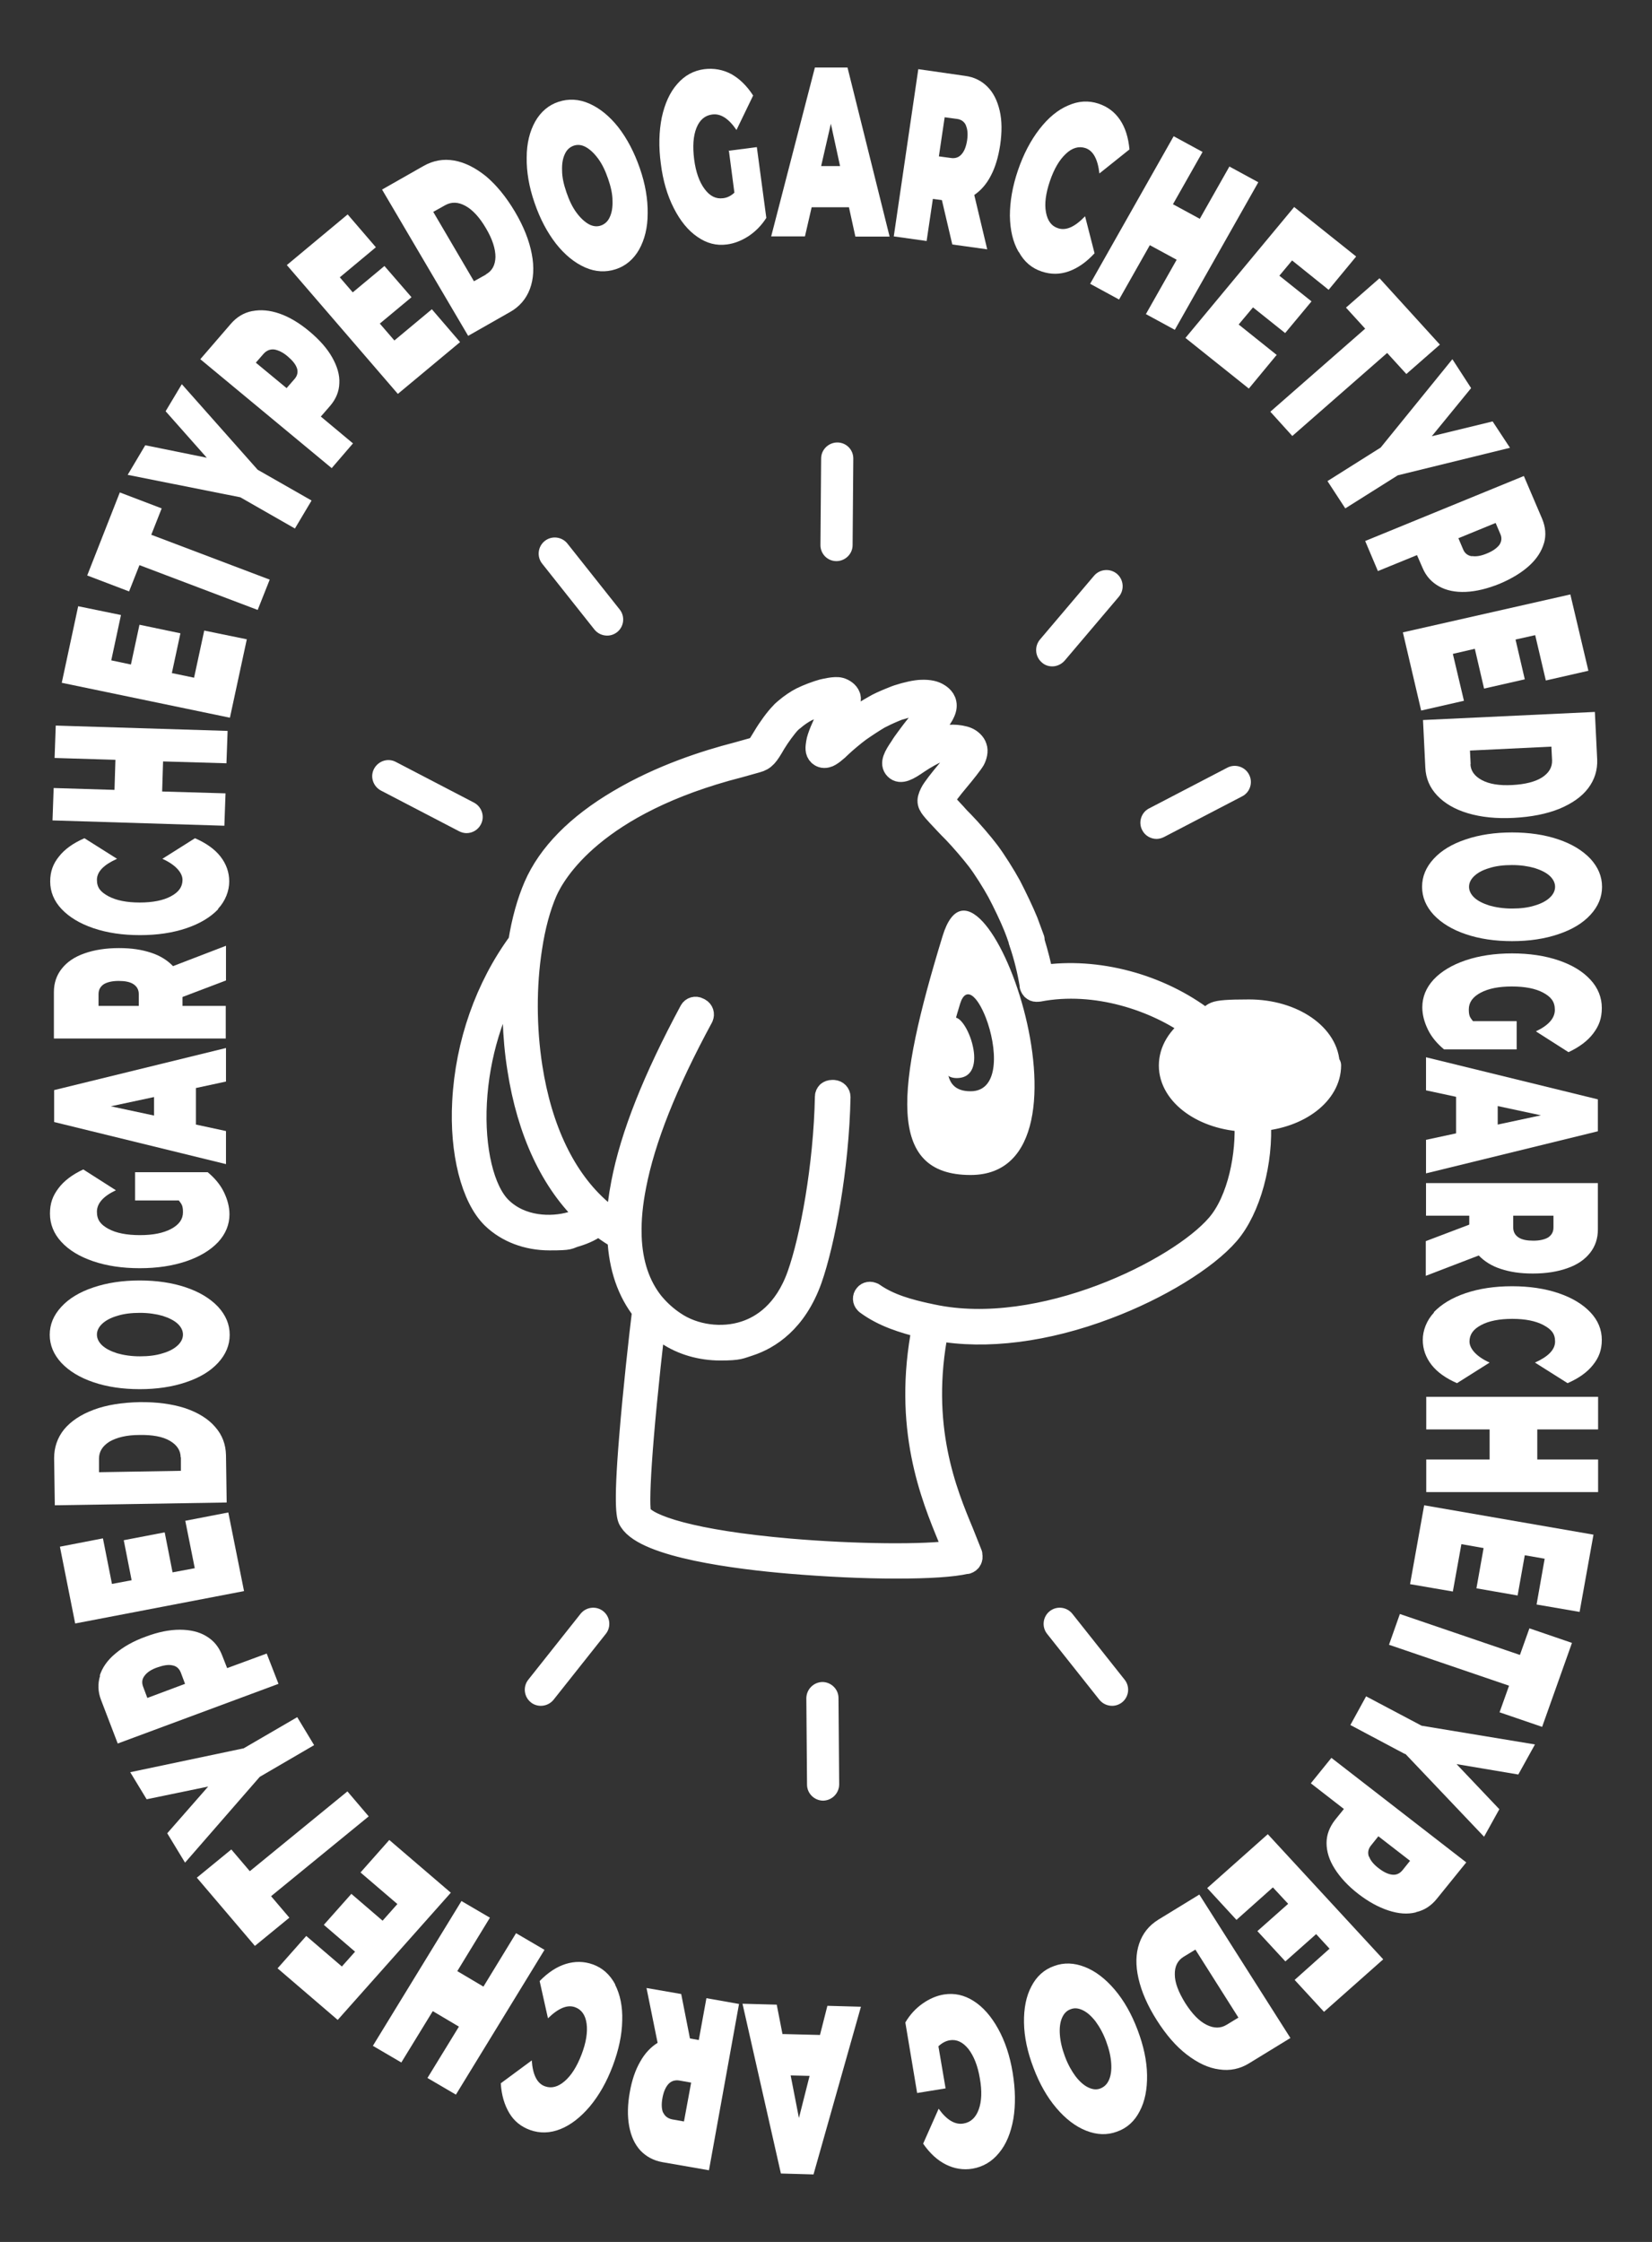<?xml version="1.0" encoding="UTF-8"?> <svg xmlns="http://www.w3.org/2000/svg" id="Layer_1" version="1.1" viewBox="0 0 714.2 969.3"><rect x="0" y="0" width="714.2" height="969.3" fill="#333333" stroke="none"/><defs><style> .st0 { fill-rule: evenodd; } .st0, .st1, .st2 { fill: #fff; } .st1 { stroke: #fff; stroke-linecap: round; stroke-linejoin: round; stroke-width: 10px; } </style></defs><g><path class="st0" d="M201.7,360.2c-1.1,0-2.2-.3-3.2-.8l-33.8-17.6c-3.4-1.8-4.8-6-3-9.4,1.8-3.4,6-4.8,9.4-3l33.8,17.6c3.4,1.8,4.8,6,3,9.4-1.2,2.4-3.7,3.8-6.2,3.8"></path><path class="st0" d="M262.5,274.8c-2.1,0-4.1-.9-5.5-2.6l-22.6-28.5c-2.4-3-1.9-7.4,1.1-9.8,3-2.4,7.4-1.9,9.8,1.1l22.6,28.5c2.4,3,1.9,7.4-1.1,9.8-1.3,1-2.8,1.5-4.3,1.5"></path><path class="st0" d="M361.6,242.6h0c-3.9,0-7-3.2-6.9-7.1l.3-37.3c0-3.8,3.2-6.9,7-6.9h0c3.9,0,7,3.2,6.9,7.1l-.3,37.3c0,3.8-3.2,6.9-7,6.9"></path><path class="st0" d="M500,362.7c-2.5,0-5-1.4-6.2-3.8-1.8-3.4-.4-7.7,3-9.4l33.8-17.6c3.4-1.8,7.7-.4,9.4,3,1.8,3.4.4,7.7-3,9.4l-33.8,17.6c-1,.5-2.1.8-3.2.8"></path><path class="st0" d="M454.9,288.1c-1.6,0-3.2-.5-4.5-1.7-2.9-2.5-3.3-6.9-.8-9.9l23.4-27.6c2.5-2.9,6.9-3.3,9.9-.8,2.9,2.5,3.3,6.9.8,9.9l-23.4,27.6c-1.4,1.6-3.4,2.5-5.3,2.5"></path><path class="st0" d="M233.8,737.5c-1.5,0-3.1-.5-4.3-1.5-3-2.4-3.5-6.8-1.1-9.8l22.6-28.5c2.4-3,6.8-3.5,9.8-1.1,3,2.4,3.5,6.8,1.1,9.8l-22.6,28.5c-1.4,1.7-3.4,2.6-5.5,2.6"></path><path class="st0" d="M355.9,778.5c-3.8,0-7-3.1-7-6.9l-.3-37.3c0-3.9,3.1-7,6.9-7.1h0c3.8,0,7,3.1,7,6.9l.3,37.3c0,3.9-3.1,7-6.9,7.1h0Z"></path><path class="st0" d="M480.8,737.5c-2.1,0-4.1-.9-5.5-2.6l-22.6-28.5c-2.4-3-1.9-7.4,1.1-9.8,3-2.4,7.4-1.9,9.8,1.1l22.6,28.5c2.4,3,1.9,7.4-1.1,9.8-1.3,1-2.8,1.5-4.3,1.5"></path></g><g><path class="st2" d="M410.3,442.4c.3-.9.8-1.6,1.2-2,2.8-2.5,7.5,4.6,9.1,12,1.5,6.7.4,13.7-7,13.7s-8.8-8.6-3.3-23.7Z"></path><path class="st1" d="M574.2,460.7c0-13-15.3-23.6-34.2-23.6s-13.5,1.4-19.1,4c-19.7-15.2-46.9-22.4-70.4-18.8-1-5-2.3-10.1-3.8-15,0-.2,0-.5-.1-.7v-.5c-1.1-3-2.1-5.7-2.8-7.6-1.7-4.2-5-11.1-7.3-15.5-2.4-4.4-6.5-10.9-9.2-14.5-2.7-3.6-7.6-9.3-11-12.8-1.1-1.1-2.3-2.3-3.3-3.5-2.2-2.3-3.9-4.2-4.6-5.1-.4-.4-.7-.9-.9-1.1,0-.2.2-.5.4-.7.4-.8,3-4.3,6.2-8.1,2.7-3.2,6-7.4,6.8-8.8.8-1.5,1.4-3.7.8-5.3-.5-1.7-2.2-3.1-3.6-3.7-1.5-.7-4.3-1.1-6.1-1.1s-5.5.7-7.9,1.5c-1.9.7-5.1,2.4-8,4.1.4-.5.8-1.1,1.2-1.7,1.3-1.7,2.3-3.1,3-3.9,1.5-1.8,3.7-4.6,5-6.2,1.4-1.7,2.9-4.3,3.2-5.9.6-3.1-1.3-4.8-2.7-5.7-1.8-1.2-4.1-1.7-7.3-1.6-2.4,0-6.8,1-10.1,2.1-1,.3-2.1.8-3.4,1.3-2.7,1.1-5.4,2.3-7,3.3-2.6,1.4-6.7,4.1-9.2,5.9-2.5,1.8-6.2,4.9-8.3,6.9.7-1.8,1.7-4.1,2.9-6.4,4.4-8.7,3.9-10.1,3.6-10.9-.6-1.7-2.4-2.8-3.9-3.2-2.2-.6-6.7.6-7.3.7-2.6.7-6.6,2.2-9.2,3.5-2,1-4.7,2.8-6.9,4.7-.7.6-1.3,1.1-1.8,1.7-2.2,2.2-5.4,6.6-7.4,10-2.9,4.9-3.2,5-4.4,5.3-1,.3-4,1.1-7.5,2.1-13.2,3.4-32.7,9.6-50.9,20.4-18,10.6-30.3,23.1-36.3,36.9-2.9,6.7-5.2,14.8-6.7,24.2-14.3,19.4-22.9,43.9-24.2,68.9-1.2,21.8,3.8,41.4,12.6,50,6.2,6,14.9,9.3,24.5,9.3s7.7-.5,11.2-1.5c4.1-1.2,7.5-2.9,9.9-5,2.4,1.9,4.8,3.6,7.3,5.1.2.3.5.6.8.8l.8.5c.6,12.4,4.2,22.9,10.7,31.1-1.5,12.3-4,34.8-5.6,54.5-2.7,32.4-1,35.1-.1,36.4,7,11,46.2,16,69,17.9,15.4,1.3,31.7,2.1,45.9,2.1s24.6-.7,30.1-2h.4c.6-.2,1.2-.6,1.5-1.2.3-.6.4-1.2.2-1.9v-.4c-1-2.6-2.3-5.7-3.7-9.3-7.2-17.3-19.2-46.1-10.9-88,21.2,3.9,47.2.6,73.5-9.4,22.3-8.4,42.8-21,52.3-32,9.2-10.7,14.7-31,13.5-49.2,17.2-1.3,30.4-11.3,30.4-23.5ZM400.7,568.4c-7.6-1.7-16.2-3.9-23.3-8.9,0,0,0,0-.1,0-1-.6-2.3-.4-3,.5-.8.9-.7,2.3.1,3.1,0,0,.2.2.3.3,7.3,5.4,15.8,8,24.6,10.2-8.6,43.5,3.8,73.3,11.2,91.3.9,2.2,1.7,4.2,2.4,6-13,2-43,1.7-71.3-.7-43-3.7-61.8-10.4-64.9-15.4-1.5-3.1-.1-29.9,6-82.9,1.8,1.7,3.7,3.2,5.8,4.6,6.5,4.4,14.6,6.7,22.9,6.7s8.5-.7,12.4-1.9c8.6-2.8,20.1-10,26.6-28.2,5.6-15.9,11.7-48.1,12.3-78.8,0-1.3-1-2.3-2.3-2.4h-.7c-.6,0-1.2.2-1.7.6-.4.4-.7,1-.7,1.6-.6,30.2-6.5,61.6-12,77.1-5.7,16.2-15.8,22.5-23.2,24.9-10,3.3-22.1,1.7-30.7-4.2-3.3-2.2-6.2-4.8-8.7-7.7l-.6-.7c-6-7.5-9.3-17.2-9.7-29v-.8c-.2-6.4.5-13.5,2-21.1,3.9-20.2,13.4-44.1,29-72.9,0,0,0,0,0-.1.6-1.1.1-2.5-1-3.1l-.6-.3c-1.1-.6-2.5-.2-3.1.9-15.8,29.4-25.5,53.7-29.5,74.5-1.2,6.1-1.9,11.9-2.1,17.4-2.5-1.6-4.9-3.3-7.2-5.3l-.5-.4c-15.4-13.4-25.7-34.8-29.9-62-2.6-16.8-2.7-35.1-.1-51.6,1.4-9.4,3.7-17.7,6.5-24.2,3.8-8.7,21.1-38.3,83.7-54.3,3.6-1,6.5-1.8,7.5-2.1,3.4-.9,4.6-2.6,7.6-7.8,1.8-3,4.8-7.1,6.6-9,.4-.4.9-.9,1.5-1.3,1.8-1.6,4.2-3.2,5.8-4,2.2-1.1,6-2.5,8.1-3.1,1.9-.5,3.6-.7,4.3-.7-.5,1.2-1.4,3.4-2.9,6.4-2,3.9-4.3,9.2-4.6,11.5-.3,2-.6,3.8.8,5.1.6.5,1.5,1.1,3.1.7,1.5-.3,4.2-2.6,6.1-4.5,2-1.9,5.6-4.9,7.9-6.6,2.4-1.7,6.2-4.2,8.6-5.6,1.5-.8,4-2,6.4-3,1.1-.5,2.2-.9,3.1-1.1,2.8-.9,6.6-1.8,8.5-1.8,2,0,3.4.2,4.2.7.2.1.3.2.4.3-.2.5-1,2.1-2.1,3.5-1.3,1.6-3.5,4.4-4.9,6.1-.7.9-1.8,2.3-3.1,4.1-1.2,1.6-2.2,3-2.9,4.2-2.6,3.8-4.4,6.9-2.3,9,2.1,2.1,5.3.2,9.5-2.7,2.8-1.9,6.7-4.1,8.6-4.8,1.8-.6,4.7-1.2,6.1-1.2s3.4.3,3.9.6c.3.1.5.3.7.5,0,.3-.2.8-.4,1.2-.4.7-2.9,4.1-6.1,7.9-2.7,3.2-6.1,7.5-6.9,9.2-1.8,3.6-1.2,4.8,1.3,7.7.8.9,2.6,2.9,4.9,5.3,1.1,1.2,2.3,2.4,3.4,3.5,3.3,3.4,8,8.9,10.6,12.3,2.6,3.4,6.5,9.6,8.8,13.8,2.3,4.3,5.5,11,7.1,15,.6,1.5,1.4,3.6,2.2,6,0,.2,0,.5.1.7l.2.5c2,5.9,3.5,12,4.5,18.1v.4c.2.6.5,1.2,1,1.5.5.4,1.1.5,1.8.4h.4c24.8-4.8,50.9,4.2,67,15.9-6.4,4.4-10,10.3-10,16.7,0,12.6,14.5,23,32.6,23.6,1,14.5-2.8,34.7-12.2,45.5-16.8,19.5-76.3,49.1-123.3,39.1-.8-.2-1.5-.3-2.3-.5ZM205.5,476.6c1.1-20.3,7.2-40.3,17.4-57.3-1.2,14-.8,28.9,1.4,42.7,4.2,27.3,14.5,49.2,29.8,63.5-1.8,1.4-4.3,2.5-7.2,3.4-8.5,2.4-21.6,2.2-30.5-6.5-7.7-7.5-12-25.5-10.9-45.8Z"></path><path class="st2" d="M419.6,508c-36.5,0-32.2-37.6-12.1-103.3,16.2-53.1,73.3,103.3,12.1,103.3ZM419.6,471.8c13,0,11.4-19.4,6.6-31.8-1.8-4.6-4-8.3-6.1-9.6-1.9-1.2-3.8-.4-5,3.5-7.4,24.1-8.9,37.9,4.5,37.9Z"></path></g><g><path class="st2" d="M338.4,879.4l16.1.4,3.2-12.6,14.5.4-20.5,72.5-14.1-.4-16.6-73.4,14.8.4,2.5,12.8ZM341.8,897.2l3.6,18.5,4.6-18.2-8.2-.2Z"></path><path class="st2" d="M298.3,881.3l3.8.7,3.3-18.1,14.1,2.5-13,71.9-20.1-3.5c-3.9-.7-7-2.4-9.5-5-2.5-2.7-4.1-6.2-4.9-10.6-.8-4.4-.7-9.3.3-14.8.9-5.1,2.4-9.5,4.5-13.1,2-3.6,4.6-6.3,7.5-8.1l-4.8-23.7,15,2.6,3.8,19.3ZM286.7,913.3c.7,1.6,2,2.6,3.9,3l5.1.9,3.1-16.8-5.1-.9c-1.9-.3-3.5.2-4.7,1.5-1.2,1.3-2.1,3.3-2.6,6-.5,2.7-.4,4.8.3,6.5Z"></path><path class="st2" d="M265.9,858c2.2,4.3,3.3,9.5,3.1,15.6-.1,6.1-1.5,12.7-4.1,19.6-2.6,6.9-5.9,12.7-9.9,17.5-4,4.7-8.2,8-12.7,9.8-4.5,1.8-8.9,1.9-13.1.4-3.9-1.4-6.9-3.8-9-7.3-2.1-3.5-3.4-7.8-3.7-12.9l13.4-9.9c.4,6.2,2.3,10,5.7,11.2,2.8,1,5.6.3,8.5-2.2,2.9-2.5,5.3-6.3,7.3-11.5,2-5.2,2.7-9.7,2.2-13.4-.5-3.7-2.2-6.1-5-7.1-3.3-1.2-7.2.4-11.7,4.8l-3.6-16.1c3.6-3.7,7.4-6.2,11.3-7.4,3.9-1.2,7.8-1.2,11.7.2,4.2,1.5,7.4,4.4,9.7,8.7Z"></path><path class="st2" d="M161.2,884.5l38.3-62.6,12.3,7.2-14.1,23.1,11.3,6.7,14.1-23.1,12.3,7.2-38.3,62.6-12.3-7.2,13.6-22.2-11.3-6.7-13.6,22.2-12.3-7.2Z"></path><path class="st2" d="M155.9,809.5l12.4-14,26.6,22.8-48.9,55-26-22.3,12.4-14,15.4,13.2,5.7-6.4-13.5-11.6,11.9-13.4,13.5,11.6,6.4-7.2-16-13.7Z"></path><path class="st2" d="M117.1,819.7l8,9.4-14.9,12.2-25.1-29.5,14.9-12.2,8,9.4,42.2-34.5,9.2,10.8-42.2,34.5Z"></path><path class="st2" d="M105.3,755.9l23.2-13.5,7.3,12.1-23.5,13.7-32.3,37.1-7.7-12.7,17.7-20.2-26.6,5.5-7.1-11.7,48.9-10.3Z"></path><path class="st2" d="M43.1,724.5c1.1-3.5,3.3-6.7,6.8-9.6,3.4-2.9,7.8-5.4,13.1-7.3,5.3-2,10.2-3,14.7-3,4.5,0,8.4.9,11.5,2.8,3.2,1.9,5.4,4.6,6.8,8.2l2.2,5.6,17.1-6.3,5.1,13.1-69.5,25.8-7.2-18.8c-1.4-3.6-1.5-7.1-.4-10.6ZM74.5,720c-1.8-.4-3.9,0-6.5.9s-4.4,2.1-5.5,3.6c-1.1,1.4-1.3,3-.6,4.8l1.8,4.8,16.3-6.1-1.8-4.8c-.7-1.8-1.9-2.9-3.7-3.2Z"></path><path class="st2" d="M80.1,657.5l18.6-3.6,6.8,34-73,14-6.6-33.2,18.6-3.6,3.9,19.7,8.5-1.6-3.4-17.3,17.7-3.4,3.4,17.3,9.6-1.8-4.1-20.5Z"></path><path class="st2" d="M23.7,650.9l-.3-20.5c0-4.6,1.4-8.8,4.3-12.4,3-3.6,7.2-6.4,12.8-8.5,5.6-2.1,12.1-3.1,19.7-3.3,7.6-.1,14.2.8,19.8,2.6,5.6,1.9,10,4.6,13,8.1,3.1,3.5,4.6,7.6,4.7,12.2l.3,20.5-74.3,1.2ZM78.1,630.1c0-3-1.6-5.4-4.7-7.2-3.1-1.8-7.5-2.6-13.1-2.5-5.6,0-9.9,1.1-13,2.9-3,1.9-4.5,4.3-4.5,7.3v5.9c0,0,35.4-.6,35.4-.6v-5.9Z"></path><path class="st2" d="M94.3,589.2c-3.3,3.6-7.9,6.4-13.9,8.4-5.9,2-12.6,3-20,3s-14.1-1-20-3c-5.9-2-10.5-4.8-13.9-8.4-3.3-3.6-5-7.6-5-12.1s1.7-8.5,5-12.1c3.3-3.6,7.9-6.4,13.9-8.4,5.9-2,12.6-3,20-3s14.1,1,20,3c5.9,2,10.5,4.8,13.9,8.4,3.3,3.6,5,7.6,5,12.1s-1.7,8.5-5,12.1ZM76.8,572.3c-1.5-1.4-3.7-2.5-6.5-3.4-2.8-.8-6.1-1.3-9.8-1.3s-7,.4-9.8,1.3c-2.8.8-5,2-6.5,3.4-1.5,1.4-2.3,3-2.3,4.7s.8,3.3,2.3,4.7c1.5,1.4,3.7,2.5,6.5,3.4,2.8.8,6.1,1.3,9.8,1.3s7-.4,9.8-1.3c2.8-.8,5-2,6.5-3.4,1.5-1.4,2.3-3,2.3-4.7s-.8-3.3-2.3-4.7Z"></path><path class="st2" d="M58.4,519v-12.2h31.4c3,2.5,5.4,5.3,7,8.6,1.6,3.3,2.4,6.5,2.4,9.6,0,4.4-1.6,8.4-4.9,12-3.3,3.5-7.9,6.3-13.8,8.3-5.9,2-12.6,3-20.1,3s-14.2-1-20.1-3c-5.9-2-10.5-4.8-13.8-8.4-3.3-3.6-4.9-7.7-4.9-12.2s1.2-7.7,3.7-11c2.4-3.2,6-5.9,10.7-8.1l14.1,9c-5.5,2.6-8.2,5.7-8.2,9.3s1.7,5.6,5,7.4c3.3,1.8,7.9,2.7,13.6,2.7s10.1-.9,13.5-2.7c3.4-1.8,5.1-4.2,5.1-7.2s-.6-3.5-1.8-5.1h-18.8Z"></path><path class="st2" d="M84.7,470.4v15.8l13,2.8v14.3l-74.3-18.2v-13.8l74.3-18.2v14.5l-13,2.8ZM66.6,474.3l-18.7,4,18.7,4v-8.1Z"></path><path class="st2" d="M78.9,431.1v3.8h18.7v14.1H23.3v-20.1c0-3.8,1.1-7.2,3.4-10.1,2.3-2.9,5.5-5.1,9.8-6.6,4.2-1.5,9.2-2.3,14.9-2.3s9.9.7,13.9,2c4,1.3,7.1,3.3,9.5,5.8l22.9-8.8v15l-18.7,7.1ZM44.9,425.5c-1.5,1-2.3,2.4-2.3,4.3v5.1h17.4v-5.1c0-1.9-.8-3.3-2.3-4.3-1.5-1-3.7-1.4-6.4-1.4s-4.9.5-6.4,1.4Z"></path><path class="st2" d="M94.4,393c-3.3,3.5-7.9,6.3-13.8,8.3-5.9,2-12.6,3-20.1,3s-14.2-1-20.1-3c-5.9-2-10.5-4.8-13.8-8.3-3.3-3.5-4.9-7.5-4.9-11.9s1.3-7.7,3.8-10.8c2.5-3.2,6.2-5.8,11-7.9l14.1,8.9c-5.8,2.6-8.7,5.6-8.7,9.1s1.7,5.3,5,7.1c3.4,1.8,7.9,2.7,13.5,2.7s10.2-.9,13.5-2.7c3.4-1.8,5-4.1,5-7.1s-2.9-6.5-8.7-9.1l14.1-8.9c4.8,2.1,8.5,4.7,11,7.9,2.5,3.2,3.8,6.8,3.8,10.8s-1.6,8.4-4.9,11.9Z"></path><path class="st2" d="M24.1,313.7l74.3,2.3-.5,14-27.4-.8-.4,13,27.4.8-.5,14-74.3-2.3.5-14,26.3.8.4-13-26.3-.8.5-14Z"></path><path class="st2" d="M88.2,272.6l18.5,3.8-7.3,33.9-72.7-15.1,7.1-33.1,18.5,3.8-4.2,19.6,8.5,1.8,3.7-17.2,17.7,3.7-3.7,17.2,9.6,2,4.4-20.4Z"></path><path class="st2" d="M60.3,244.3l-4.5,11.4-18.1-6.9,14.1-35.9,18.1,6.9-4.5,11.4,51.2,19.4-5.2,13.1-51.2-19.4Z"></path><path class="st2" d="M111.4,203.1l23.3,13.3-7.2,12.1-23.6-13.5-48.7-9.7,7.6-12.8,26.6,5.4-17.8-20.1,7-11.7,32.8,37Z"></path><path class="st2" d="M109.1,134.5c3.6-.7,7.5-.4,11.8,1.1,4.3,1.5,8.6,4.1,12.9,7.7,4.3,3.6,7.6,7.3,9.8,11.2,2.2,3.9,3.3,7.6,3.1,11.2-.1,3.6-1.5,6.9-4,9.8l-4,4.6,13.9,11.6-9.2,10.7-56.8-47.1,13.2-15.3c2.5-2.9,5.6-4.8,9.2-5.5ZM128.4,159.3c-.5-1.7-1.9-3.4-4-5.2-2.1-1.8-4.1-2.7-5.8-3-1.8-.2-3.3.4-4.6,1.8l-3.4,3.9,13.3,11,3.4-3.9c1.3-1.5,1.6-3,1.1-4.7Z"></path><path class="st2" d="M186.7,133.7l12.2,14.2-26.9,22.4-48-55.7,26.3-21.9,12.2,14.2-15.6,13,5.6,6.5,13.7-11.4,11.7,13.5-13.7,11.4,6.3,7.3,16.2-13.5Z"></path><path class="st2" d="M165.1,82l18.1-10.3c4.1-2.3,8.5-3.1,13.1-2.3,4.6.8,9.2,3.1,13.8,6.8,4.5,3.8,8.7,8.9,12.5,15.3,3.8,6.4,6.2,12.5,7.3,18.3,1.1,5.7.8,10.8-.8,15.1-1.6,4.3-4.5,7.7-8.6,10l-18.1,10.3-37.2-63.2ZM210.1,118.6c2.7-1.5,4-4,4.1-7.5,0-3.5-1.3-7.7-4.1-12.4-2.8-4.8-5.8-8-8.9-9.7-3.1-1.7-6-1.8-8.7-.3l-5.2,2.9,17.6,30,5.2-2.9Z"></path><path class="st2" d="M252.9,115.6c-4.5-2-8.7-5.4-12.5-10.2-3.8-4.9-6.9-10.7-9.3-17.7-2.4-6.9-3.5-13.5-3.4-19.6,0-6.1,1.3-11.3,3.7-15.6,2.4-4.2,5.8-7.1,10.1-8.5,4.3-1.4,8.8-1.2,13.3.8,4.5,2,8.7,5.4,12.5,10.2,3.8,4.9,6.9,10.8,9.3,17.7,2.4,6.9,3.5,13.5,3.4,19.6,0,6.1-1.3,11.3-3.7,15.6-2.4,4.2-5.8,7.1-10.1,8.5-4.3,1.4-8.8,1.2-13.3-.8ZM263.6,93.9c.9-1.9,1.3-4.2,1.2-7.1,0-2.9-.7-6-1.9-9.5-1.2-3.5-2.6-6.4-4.3-8.7-1.7-2.3-3.5-4-5.3-5-1.8-1-3.6-1.2-5.3-.6-1.7.6-3,1.8-3.8,3.6-.9,1.9-1.3,4.2-1.2,7.1,0,2.9.7,6,1.9,9.5,1.2,3.5,2.6,6.4,4.3,8.7,1.7,2.3,3.5,4,5.3,5,1.8,1,3.6,1.2,5.3.6,1.7-.6,3-1.8,3.8-3.6Z"></path><path class="st2" d="M314.9,65.2l12.3-1.6,4.1,30.6c-2.1,3.3-4.7,5.9-7.7,7.9-3.1,2-6.2,3.2-9.4,3.6-4.5.6-8.7-.5-12.7-3.3-4-2.7-7.4-6.9-10.2-12.4-2.8-5.5-4.7-11.9-5.6-19.2-1-7.3-.8-14,.4-20,1.3-6,3.5-10.9,6.7-14.5,3.2-3.7,7.1-5.8,11.7-6.4,4.1-.5,8,.2,11.6,2.1,3.6,2,6.8,5.1,9.5,9.3l-7.2,14.9c-3.4-5-6.9-7.2-10.5-6.7-3.1.4-5.4,2.3-6.8,5.8-1.4,3.5-1.7,8-1,13.6.7,5.4,2.2,9.7,4.5,12.8,2.3,3.1,4.9,4.4,8,4,1.8-.2,3.4-1,4.9-2.4l-2.4-18.3Z"></path><path class="st2" d="M367,89.6h-16.1c0,0-2.9,12.6-2.9,12.6h-14.6c0,0,18.9-73,18.9-73h14.1c0,0,18.2,73.1,18.2,73.1h-14.8c0,0-2.8-12.8-2.8-12.8ZM363.2,71.9l-4-18.4-4.2,18.3h8.2Z"></path><path class="st2" d="M407.1,86.5l-3.8-.5-2.7,18.2-14.2-2,10.6-72.3,20.2,2.9c3.9.5,7.1,2.1,9.7,4.7,2.6,2.6,4.3,6.1,5.3,10.4,1,4.3,1,9.3.2,14.8-.8,5.2-2.1,9.6-4,13.2-1.9,3.7-4.3,6.4-7.2,8.4l5.6,23.5-15.1-2.1-4.5-19.2ZM417.6,54.2c-.7-1.6-2.1-2.6-4-2.8l-5.2-.7-2.5,16.9,5.2.7c1.9.3,3.5-.3,4.6-1.6,1.2-1.3,2-3.4,2.4-6,.4-2.7.2-4.8-.5-6.4Z"></path><path class="st2" d="M440.3,108.8c-2.4-4.2-3.6-9.3-3.7-15.5,0-6.1,1.1-12.7,3.5-19.7,2.4-7,5.5-12.9,9.3-17.8,3.8-4.9,7.9-8.3,12.4-10.2,4.5-2,8.8-2.2,13.1-.8,3.9,1.3,7,3.6,9.3,7,2.3,3.4,3.6,7.6,4.1,12.8l-13,10.4c-.7-6.2-2.7-9.9-6.1-11-2.8-.9-5.7-.1-8.4,2.5-2.8,2.6-5.1,6.5-6.9,11.8-1.8,5.3-2.4,9.8-1.7,13.5.7,3.7,2.4,6,5.3,6.9,3.4,1.1,7.2-.6,11.6-5.2l4.1,16c-3.5,3.8-7.2,6.4-11.1,7.8-3.9,1.4-7.8,1.4-11.7.1-4.3-1.4-7.6-4.2-9.9-8.4Z"></path><path class="st2" d="M544,78.8l-36.1,63.8-12.5-6.8,13.3-23.5-11.6-6.3-13.3,23.5-12.5-6.8,36.1-63.8,12.5,6.8-12.8,22.6,11.6,6.3,12.8-22.6,12.5,6.8Z"></path><path class="st2" d="M551.8,153.6l-11.9,14.4-27.4-21.9,47-56.6,26.8,21.4-11.9,14.4-15.8-12.7-5.5,6.6,13.9,11.1-11.4,13.7-13.9-11.1-6.2,7.4,16.5,13.2Z"></path><path class="st2" d="M590.2,142.1l-8.3-9.1,14.5-12.7,26.1,28.7-14.5,12.7-8.3-9.1-41,35.9-9.5-10.5,41-35.9Z"></path><path class="st2" d="M604.3,205.5l-22.7,14.3-7.7-11.8,23-14.5,31-38.2,8.1,12.5-17,20.8,26.3-6.4,7.5,11.4-48.5,11.9Z"></path><path class="st2" d="M667.5,234.8c-1,3.5-3.1,6.8-6.4,9.8-3.3,3-7.6,5.6-12.8,7.8-5.2,2.1-10.1,3.3-14.6,3.5s-8.4-.6-11.6-2.4c-3.2-1.8-5.6-4.4-7.1-8l-2.4-5.5-16.9,6.9-5.5-13,68.6-28.1,7.9,18.5c1.5,3.6,1.8,7.1.8,10.6ZM636.3,240.4c1.8.3,3.9,0,6.5-1.1,2.5-1,4.3-2.3,5.4-3.7,1-1.5,1.2-3.1.4-4.8l-2-4.7-16.1,6.6,2,4.7c.7,1.8,2,2.8,3.8,3.1Z"></path><path class="st2" d="M632.8,303l-18.4,4.2-7.9-33.8,72.4-16.4,7.8,33-18.4,4.2-4.6-19.6-8.5,1.9,4,17.2-17.6,4-4-17.2-9.5,2.2,4.8,20.3Z"></path><path class="st2" d="M689.5,307.8l1,20.5c.2,4.6-1.1,8.8-3.9,12.5-2.8,3.7-7,6.6-12.5,8.9-5.5,2.2-12,3.5-19.6,3.9-7.6.4-14.2-.3-19.9-2-5.7-1.7-10.1-4.3-13.3-7.7-3.2-3.4-4.9-7.4-5.1-12.1l-1-20.5,74.3-3.5ZM635.7,330.3c.1,3,1.8,5.3,5,7,3.2,1.7,7.5,2.4,13.1,2.1,5.6-.3,9.9-1.4,12.9-3.3,3-2,4.4-4.4,4.3-7.4l-.3-5.9-35.2,1.7.3,5.9Z"></path><path class="st2" d="M619.8,371.3c3.3-3.6,7.9-6.4,13.9-8.4,5.9-2,12.6-3,20-3s14.1,1,20,3c5.9,2,10.5,4.8,13.9,8.4,3.3,3.6,5,7.6,5,12.1s-1.7,8.5-5,12.1c-3.3,3.6-7.9,6.4-13.9,8.4-5.9,2-12.6,3-20,3s-14.1-1-20-3c-5.9-2-10.5-4.8-13.9-8.4-3.3-3.6-5-7.6-5-12.1s1.7-8.5,5-12.1ZM637.4,388.1c1.5,1.4,3.7,2.5,6.5,3.4,2.8.8,6.1,1.3,9.8,1.3s7-.4,9.8-1.3c2.8-.8,5-2,6.5-3.4,1.5-1.4,2.3-3,2.3-4.7s-.8-3.3-2.3-4.7c-1.5-1.4-3.7-2.5-6.5-3.4-2.8-.8-6.1-1.3-9.8-1.3s-7,.4-9.8,1.3c-2.8.8-5,2-6.5,3.4-1.5,1.4-2.3,3-2.3,4.7s.8,3.3,2.3,4.7Z"></path><path class="st2" d="M655.7,441.5v12.2h-31.4c-3-2.5-5.4-5.3-7-8.6-1.6-3.3-2.4-6.5-2.4-9.6,0-4.4,1.6-8.4,4.9-12,3.3-3.5,7.9-6.3,13.8-8.3,5.9-2,12.6-3,20.1-3s14.2,1,20.1,3c5.9,2,10.5,4.8,13.8,8.4,3.3,3.6,4.9,7.7,4.9,12.2s-1.2,7.7-3.7,11c-2.4,3.2-6,5.9-10.7,8.1l-14.1-9c5.5-2.6,8.2-5.7,8.2-9.3s-1.7-5.6-5-7.4c-3.3-1.8-7.9-2.7-13.6-2.7s-10.1.9-13.5,2.7c-3.4,1.8-5.1,4.2-5.1,7.2s.6,3.5,1.8,5.1h18.8Z"></path><path class="st2" d="M629.5,490v-15.8l-13-2.8v-14.3l74.3,18.2v13.8l-74.3,18.2v-14.5l13-2.8ZM647.5,486.2l18.7-4-18.7-4v8.1Z"></path><path class="st2" d="M635.2,529.4v-3.8h-18.7v-14.1h74.3v20.1c0,3.8-1.1,7.2-3.4,10.1-2.3,2.9-5.5,5.1-9.8,6.6-4.2,1.5-9.2,2.3-14.9,2.3s-9.9-.7-13.9-2c-4-1.3-7.1-3.3-9.5-5.8l-22.9,8.8v-15l18.7-7.1ZM669.3,535c1.5-1,2.3-2.4,2.3-4.3v-5.1h-17.4v5.1c0,1.9.8,3.3,2.3,4.3,1.5,1,3.7,1.4,6.4,1.4s4.9-.5,6.4-1.4Z"></path><path class="st2" d="M619.8,567.4c3.3-3.5,7.9-6.3,13.8-8.3,5.9-2,12.6-3,20.1-3s14.2,1,20.1,3c5.9,2,10.5,4.8,13.8,8.3,3.3,3.5,4.9,7.5,4.9,11.9s-1.3,7.7-3.8,10.8c-2.5,3.2-6.2,5.8-11,7.9l-14.1-8.9c5.8-2.6,8.7-5.6,8.7-9.1s-1.7-5.3-5-7.1c-3.4-1.8-7.9-2.7-13.5-2.7s-10.2.9-13.5,2.7c-3.4,1.8-5,4.1-5,7.1s2.9,6.5,8.7,9.1l-14.1,8.9c-4.8-2.1-8.5-4.7-11-7.9-2.5-3.2-3.8-6.8-3.8-10.8s1.6-8.4,4.9-11.9Z"></path><path class="st2" d="M690.9,645.1h-74.3v-14.1h27.4v-13h-27.4v-14.1h74.3v14.1h-26.3v13h26.3v14.1Z"></path><path class="st2" d="M628.2,688.1l-18.6-3.2,6.1-34.1,73.2,12.7-6,33.4-18.6-3.2,3.5-19.8-8.6-1.5-3.1,17.4-17.8-3.1,3.1-17.4-9.6-1.7-3.7,20.5Z"></path><path class="st2" d="M657.1,715.5l4.1-11.5,18.4,6.3-12.9,36.3-18.4-6.3,4.1-11.5-51.9-17.7,4.7-13.3,51.9,17.7Z"></path><path class="st2" d="M607.5,758.4l-23.7-12.6,6.8-12.4,24,12.7,49,8.1-7.2,13-26.7-4.5,18.5,19.5-6.6,11.9-34.1-35.9Z"></path><path class="st2" d="M612.1,826.8c-3.6.9-7.5.6-11.8-.8-4.3-1.4-8.7-3.8-13.1-7.2-4.4-3.4-7.8-7.1-10.2-10.9s-3.5-7.5-3.5-11.1c0-3.6,1.3-6.9,3.7-10l3.8-4.7-14.3-11.1,8.9-11,58.3,45.2-12.7,15.7c-2.4,3-5.4,5-9,5.8ZM591.9,802.7c.6,1.7,2,3.4,4.1,5,2.2,1.7,4.1,2.6,5.9,2.8,1.8.2,3.3-.5,4.5-2l3.2-4-13.7-10.6-3.2,4c-1.2,1.5-1.5,3.1-.9,4.8Z"></path><path class="st2" d="M534.6,830.1l-12.7-13.8,26.2-23.3,49.9,54.1-25.6,22.7-12.7-13.8,15.1-13.5-5.8-6.3-13.3,11.8-12.1-13.1,13.3-11.8-6.6-7.1-15.7,14Z"></path><path class="st2" d="M557.9,881.1l-17.8,10.9c-4,2.5-8.4,3.4-13,2.7-4.7-.6-9.3-2.8-14-6.4-4.7-3.6-9-8.6-13-14.9-4-6.3-6.6-12.3-7.9-18-1.3-5.7-1.2-10.7.3-15.1,1.5-4.4,4.2-7.8,8.2-10.3l17.8-10.9,39.3,61.9ZM511.7,846c-2.6,1.6-3.9,4.2-3.8,7.7,0,3.5,1.6,7.6,4.5,12.3,3,4.7,6,7.8,9.2,9.4,3.2,1.6,6.1,1.6,8.7,0l5.1-3.1-18.6-29.4-5.1,3.1Z"></path><path class="st2" d="M469,850.4c4.6,1.8,8.9,5.1,12.9,9.8,4,4.7,7.3,10.5,9.9,17.4s4,13.3,4.1,19.5c.1,6.1-.9,11.4-3.2,15.7-2.2,4.3-5.5,7.3-9.8,8.8-4.3,1.6-8.7,1.4-13.3-.4-4.6-1.8-8.9-5.1-12.9-9.8-4-4.7-7.3-10.5-9.9-17.4-2.6-6.8-4-13.3-4.1-19.5-.1-6.1.9-11.4,3.2-15.7,2.2-4.3,5.5-7.3,9.8-8.8,4.3-1.6,8.7-1.4,13.3.4ZM459.1,872.5c-.8,1.9-1.1,4.3-.9,7.1.2,2.9.9,6,2.2,9.5,1.3,3.5,2.9,6.3,4.6,8.6,1.8,2.3,3.6,3.9,5.5,4.8,1.9.9,3.6,1.1,5.3.4s2.9-1.9,3.7-3.8c.8-1.9,1.1-4.3.9-7.1-.2-2.9-.9-6-2.2-9.5-1.3-3.5-2.9-6.3-4.6-8.6-1.8-2.3-3.6-3.9-5.5-4.8-1.9-.9-3.6-1.1-5.3-.4-1.7.6-2.9,1.9-3.7,3.8Z"></path><path class="st2" d="M408.8,902.9l-12.3,2-5.1-30.5c2-3.4,4.5-6.1,7.5-8.2,3-2.1,6.1-3.4,9.2-3.9,4.5-.7,8.7.2,12.8,2.8,4.1,2.6,7.6,6.6,10.6,12,3,5.4,5.1,11.7,6.3,19,1.2,7.3,1.3,13.9.3,20-1.1,6.1-3.1,11-6.2,14.7-3.1,3.8-6.9,6-11.4,6.8-4.1.7-8,0-11.6-1.8-3.6-1.8-6.9-4.8-9.8-9l6.7-15.1c3.5,4.9,7.1,7,10.7,6.4,3.1-.5,5.3-2.5,6.6-6,1.3-3.5,1.5-8.1.5-13.6-.9-5.4-2.6-9.6-4.9-12.6-2.4-3-5.1-4.3-8.1-3.8-1.8.3-3.4,1.2-4.9,2.6l3.1,18.2Z"></path></g></svg> 